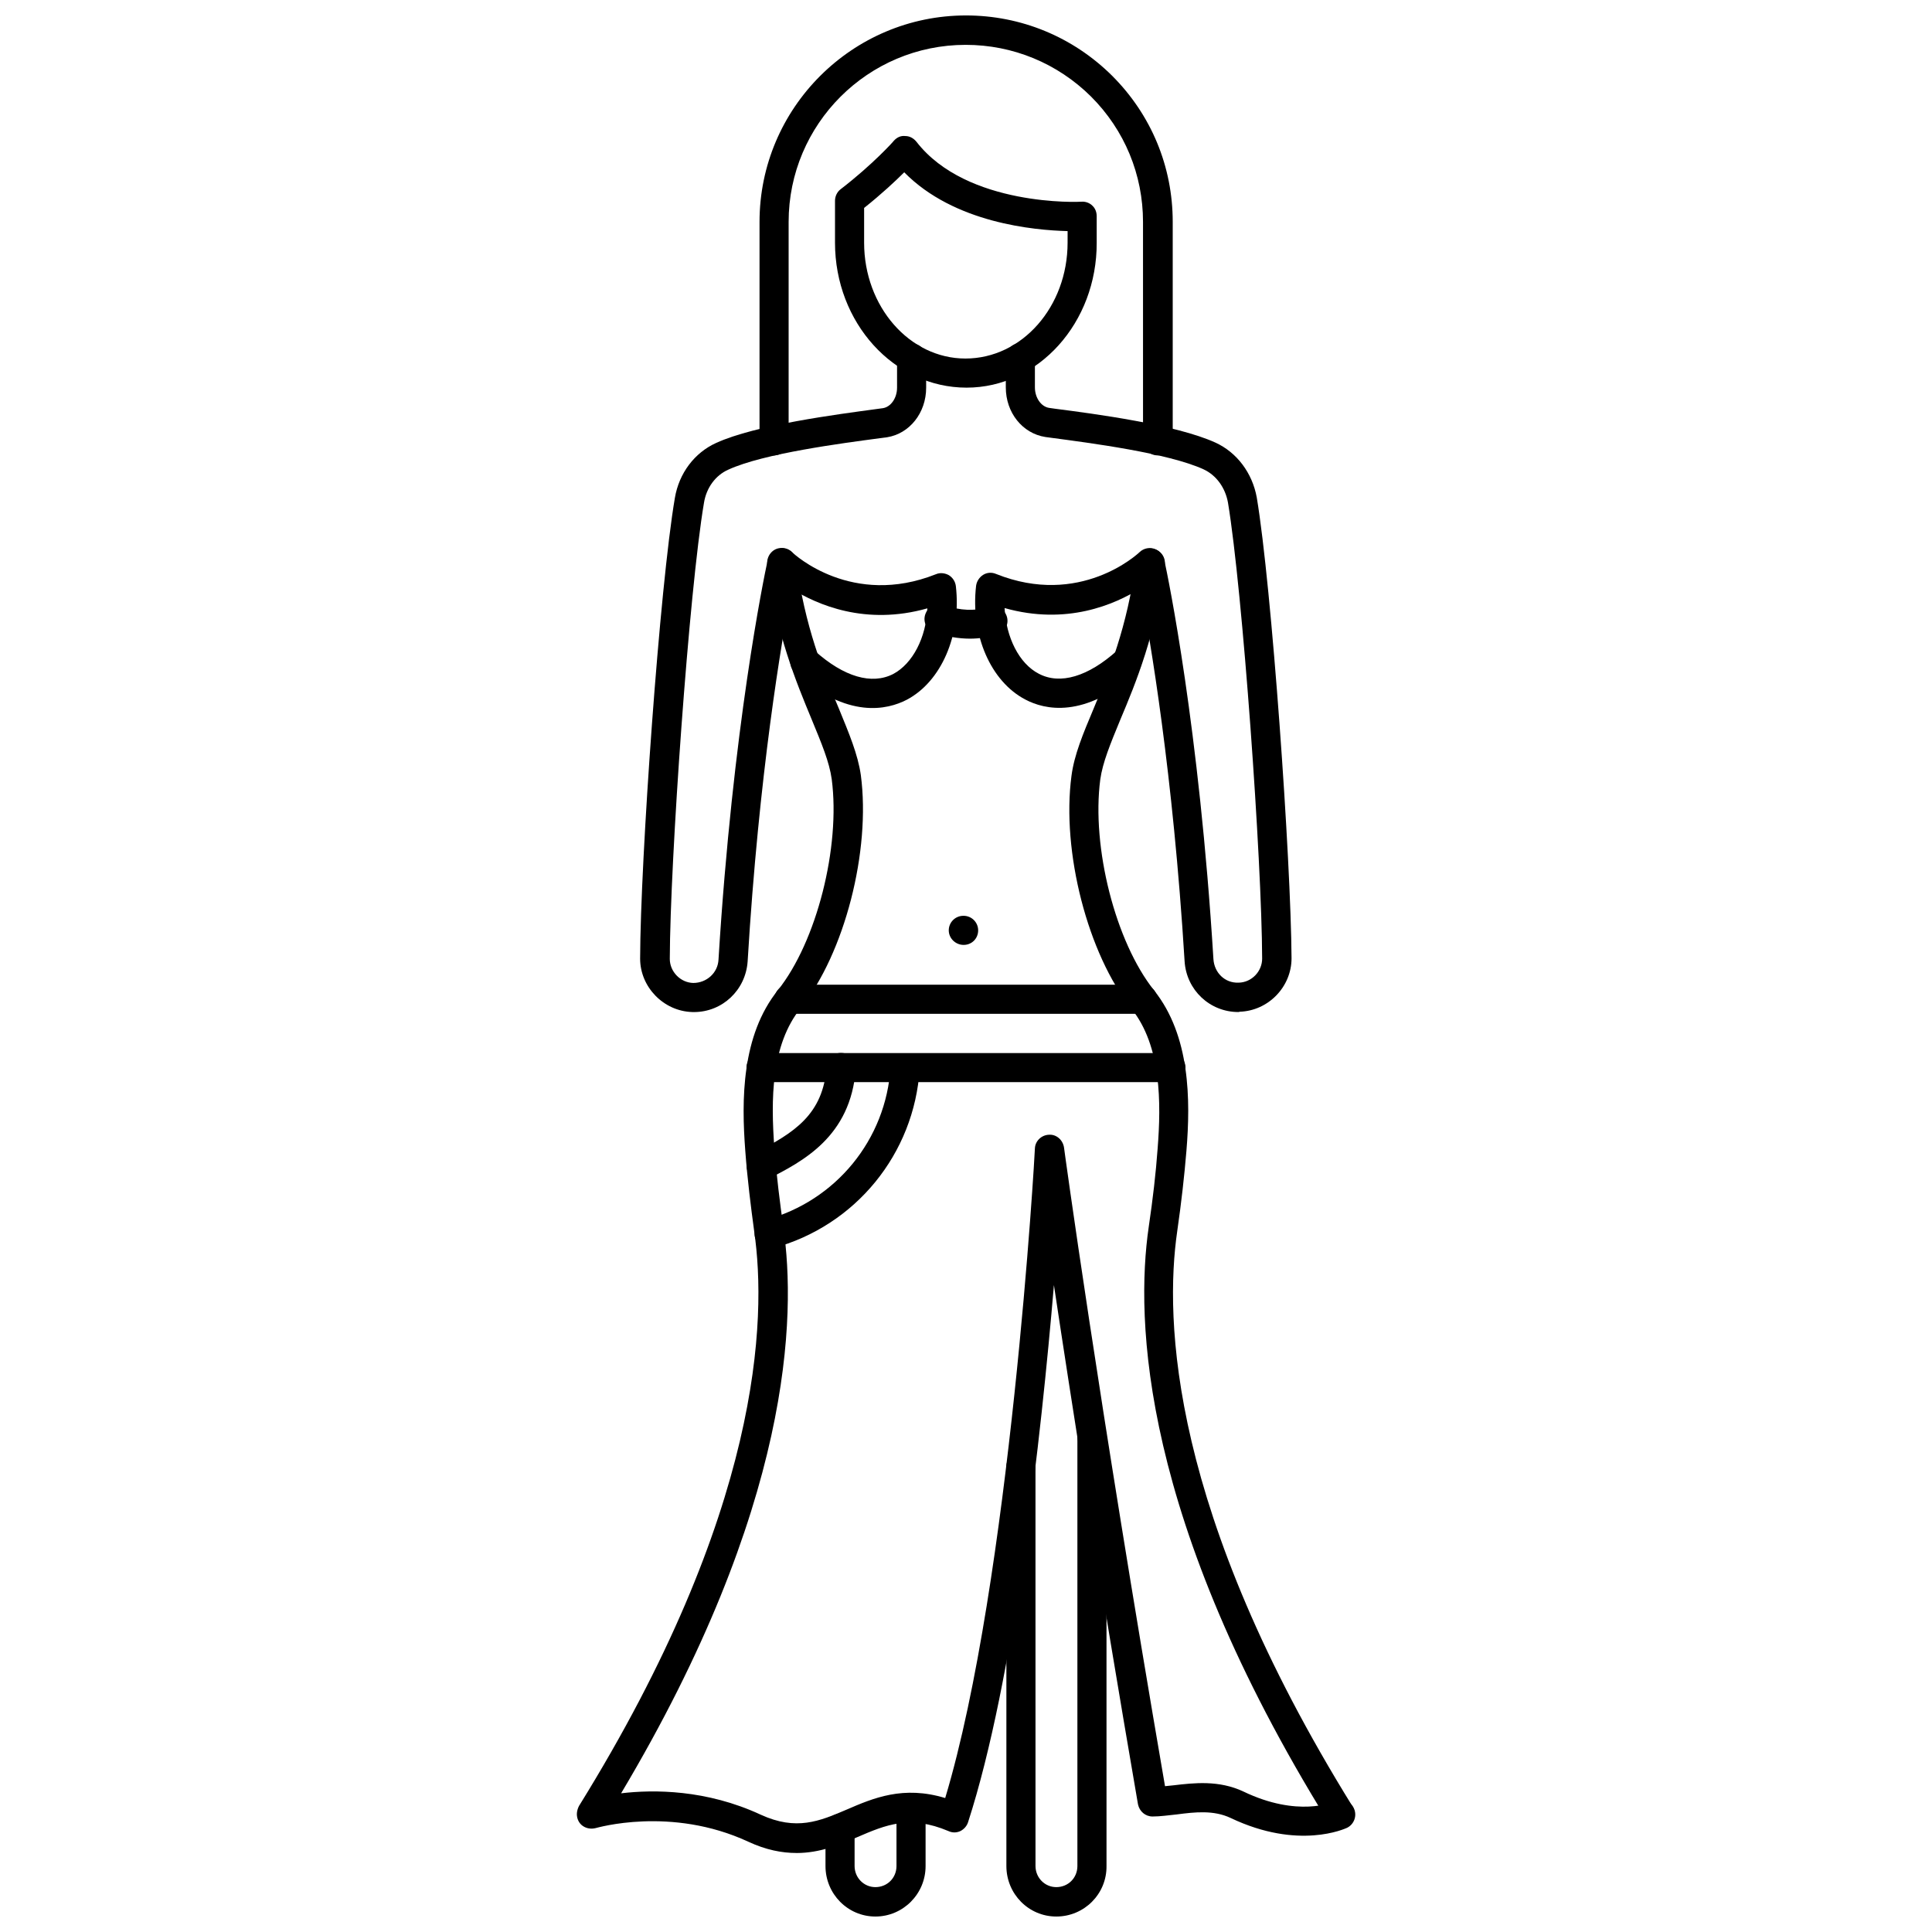 <?xml version="1.0" encoding="UTF-8"?>
<!-- Uploaded to: ICON Repo, www.svgrepo.com, Generator: ICON Repo Mixer Tools -->
<svg width="800px" height="800px" version="1.1" viewBox="144 144 512 512" xmlns="http://www.w3.org/2000/svg">
 <defs>
  <clipPath id="c">
   <path d="m345 148.09h110v116.91h-110z"/>
  </clipPath>
  <clipPath id="b">
   <path d="m410 520h28v131.9h-28z"/>
  </clipPath>
  <clipPath id="a">
   <path d="m362 619h28v32.902h-28z"/>
  </clipPath>
 </defs>
 <path d="m327.89 412.2h-0.473c-7.559-0.234-13.777-6.613-13.777-14.168 0.078-26.215 5.195-98.637 9.211-122.09 1.102-6.535 5.195-11.965 10.941-14.562 10.547-4.801 32.039-7.559 42.43-8.973l1.73-0.234c2.125-0.316 3.777-2.676 3.777-5.434v-7.871c0-2.125 1.73-3.856 3.856-3.856s3.856 1.73 3.856 3.856v7.871c0 6.691-4.41 12.203-10.391 13.145l-1.812 0.234c-9.996 1.34-30.781 4.016-40.227 8.344-3.387 1.496-5.824 4.801-6.453 8.816-3.938 23.145-8.973 94.859-9.055 120.84 0 3.387 2.832 6.297 6.219 6.375 3.543 0 6.535-2.676 6.691-6.219 3.777-61.48 12.043-101.31 12.988-105.64 0-0.156 0.078-0.316 0.156-0.473 0.316-1.102 1.102-2.047 2.203-2.519 1.418-0.629 3.07-0.316 4.172 0.707 0.629 0.629 15.902 14.641 38.102 5.824 1.102-0.473 2.363-0.316 3.387 0.234 1.023 0.629 1.73 1.652 1.891 2.914 1.496 12.91-3.856 25.348-13.066 30.148-5.039 2.598-15.586 5.195-29.52-7.164-1.574-1.418-1.73-3.856-0.316-5.512 1.418-1.574 3.856-1.73 5.512-0.316 7.715 6.926 15.113 9.055 20.781 6.141 5.195-2.754 8.738-9.684 9.055-17.398-16.375 4.644-29.207-0.945-35.977-5.195-2.598 13.539-8.66 48.887-11.652 98.793-0.539 7.566-6.68 13.391-14.238 13.391z"/>
 <path d="m472.18 412.2c-7.559 0-13.777-5.824-14.25-13.461-3.066-49.988-9.129-85.332-11.727-98.793-6.769 4.25-19.523 9.84-35.977 5.195 0.395 7.793 3.856 14.719 9.055 17.398 5.668 2.992 13.066 0.789 20.781-6.141 1.574-1.418 4.016-1.258 5.512 0.316 1.418 1.574 1.258 4.016-0.316 5.512-13.934 12.359-24.48 9.84-29.52 7.164-9.211-4.801-14.562-17.16-13.066-30.148 0.156-1.18 0.867-2.281 1.891-2.914 1.023-0.629 2.281-0.707 3.387-0.234 22.199 8.895 37.473-5.195 38.102-5.824 1.102-1.023 2.754-1.34 4.172-0.707 1.102 0.473 1.891 1.418 2.203 2.519 0.078 0.156 0.078 0.316 0.156 0.473 0.945 4.328 9.211 44.082 12.988 105.64 0.234 3.543 2.992 6.375 6.691 6.219 3.465-0.078 6.219-2.992 6.219-6.375-0.078-25.977-5.195-97.613-9.055-120.84-0.707-3.938-3.07-7.242-6.453-8.816-9.445-4.328-30.23-7.008-40.227-8.344l-1.73-0.234c-6.062-0.945-10.469-6.453-10.469-13.145v-7.871c0-2.125 1.73-3.856 3.856-3.856s3.856 1.73 3.856 3.856v7.871c0 2.754 1.652 5.117 3.777 5.434l1.652 0.234c10.391 1.34 31.883 4.172 42.43 8.973 5.668 2.598 9.762 8.031 10.941 14.562 3.938 23.457 9.055 95.883 9.211 122.09 0 7.559-6.141 13.934-13.777 14.168-0.074 0.07-0.152 0.07-0.312 0.07z"/>
 <path d="m499.27 628.6c-1.258 0-2.519-0.629-3.305-1.812-49.672-80.215-51.09-133.2-47.547-157.6 1.102-7.477 1.891-14.25 2.363-20.781 0.945-12.043 1.023-27.16-6.926-37.078-11.57-14.484-18.578-41.645-15.902-61.715 0.707-5.512 3.07-11.18 5.824-17.711 4.016-9.684 8.973-21.648 11.258-39.125 0.316-2.125 2.125-3.621 4.328-3.387 2.125 0.316 3.621 2.203 3.305 4.328-2.363 18.422-7.559 31.016-11.809 41.094-2.598 6.297-4.644 11.258-5.273 15.742-2.363 17.949 4.016 43.059 14.25 55.891 9.605 12.043 9.684 29.047 8.582 42.508-0.551 6.691-1.34 13.699-2.441 21.332-3.387 23.379-1.969 74.312 46.445 152.4 1.102 1.812 0.551 4.172-1.258 5.352-0.477 0.324-1.188 0.559-1.895 0.559z"/>
 <path d="m400.16 246.73c-19.285 0-34.875-17.238-34.875-38.414v-11.102c0-1.18 0.551-2.363 1.496-3.07 8.5-6.535 14.09-12.754 14.09-12.832 0.789-0.867 1.812-1.418 3.07-1.258 1.18 0 2.203 0.629 2.914 1.496 13.383 17.32 43.453 15.98 43.77 15.902 1.023-0.078 2.125 0.316 2.832 1.023 0.789 0.707 1.18 1.73 1.18 2.832v7.008c0.082 21.176-15.426 38.414-34.477 38.414zm-27.16-47.625v9.211c0 16.926 12.043 30.699 26.844 30.699 15.035 0 27.078-13.777 27.078-30.699l0.004-3.07c-8.895-0.234-30.07-2.125-43.297-15.586-2.281 2.281-5.984 5.746-10.629 9.445z"/>
 <g clip-path="url(#c)">
  <path d="m450.77 264.68c-2.125 0-3.856-1.73-3.856-3.856l-0.004-58.02c0-12.516-4.879-24.324-13.777-33.219-8.895-8.816-20.703-13.699-33.219-13.699-25.898 0-46.918 21.02-46.918 46.918v58.016c0 2.125-1.73 3.856-3.856 3.856s-3.856-1.73-3.856-3.856v-58.016c0-30.148 24.562-54.711 54.711-54.711 14.562 0 28.34 5.668 38.73 15.98 10.391 10.391 16.059 24.09 16.059 38.73v58.016c-0.078 2.125-1.812 3.859-4.016 3.859z"/>
 </g>
 <g clip-path="url(#b)">
  <path d="m423.93 651.9c-7.32 0-13.227-5.984-13.227-13.383v-105.88c0-2.125 1.73-3.856 3.856-3.856s3.856 1.73 3.856 3.856l0.004 105.88c0 3.07 2.441 5.59 5.512 5.59 3.148 0 5.59-2.441 5.59-5.59v-114.06c0-2.125 1.73-3.856 3.856-3.856s3.856 1.73 3.856 3.856l0.004 114.06c0.078 7.402-5.906 13.383-13.305 13.383z"/>
 </g>
 <g clip-path="url(#a)">
  <path d="m375.99 651.9c-7.32 0-13.227-5.984-13.227-13.383v-9.996c0-2.125 1.73-3.856 3.856-3.856s3.856 1.73 3.856 3.856v9.996c0 3.07 2.441 5.59 5.512 5.59 3.148 0 5.59-2.441 5.59-5.59v-15.43c0-2.125 1.73-3.856 3.856-3.856s3.856 1.73 3.856 3.856v15.43c0.008 7.402-5.977 13.383-13.297 13.383z"/>
 </g>
 <path d="m399.37 394.41c-2.125 0-3.938-1.73-3.938-3.856s1.73-3.856 3.856-3.856h0.078c2.125 0 3.856 1.73 3.856 3.856 0.008 2.121-1.645 3.856-3.852 3.856z"/>
 <path d="m401.02 313.25c-2.992 0-6.141-0.551-9.367-1.574-2.047-0.707-3.148-2.832-2.441-4.879 0.707-2.047 2.832-3.148 4.879-2.441 4.488 1.496 8.266 1.652 11.73 0.473 2.047-0.707 4.25 0.395 4.961 2.441 0.707 2.047-0.395 4.25-2.441 4.879-2.285 0.707-4.723 1.102-7.32 1.102z"/>
 <path d="m446.91 412.67h-93.832c-2.125 0-3.856-1.73-3.856-3.856s1.73-3.856 3.856-3.856h93.754c2.125 0 3.856 1.73 3.856 3.856 0.082 2.125-1.648 3.856-3.777 3.856z"/>
 <path d="m454.32 430.78h-108.64c-2.125 0-3.856-1.73-3.856-3.856s1.73-3.856 3.856-3.856h108.63c2.125 0 3.856 1.73 3.856 3.856 0.004 2.125-1.727 3.856-3.852 3.856z"/>
 <path d="m355.05 635.06c-3.777 0-8.031-0.789-12.754-2.992-20.547-9.523-40.227-3.621-40.383-3.621-1.18 0.316-2.441 0.156-3.465-0.551-1.023-0.707-1.574-1.891-1.574-3.148 0-0.707 0.234-1.496 0.551-2.125 48.414-78.09 49.828-129.02 46.445-152.32-0.867-6.375-1.812-13.855-2.363-21.332-1.023-13.461-1.023-30.543 8.66-42.586 10.234-12.832 16.609-37.863 14.25-55.891-0.629-4.566-2.676-9.445-5.273-15.742-4.172-10.078-9.445-22.672-11.809-41.172-0.234-2.125 1.258-4.094 3.305-4.328 2.125-0.316 4.094 1.18 4.328 3.305 2.281 17.477 7.242 29.52 11.336 39.203 2.676 6.535 5.039 12.121 5.824 17.633 2.676 20.152-4.328 47.23-15.902 61.715-7.949 9.84-7.949 24.324-7.008 37.156 0.551 7.242 1.496 14.641 2.363 20.859 3.465 23.617 2.363 74.074-42.98 150.12 8.66-1.023 22.594-1.023 37 5.668 9.445 4.328 15.586 1.73 22.75-1.34 7.086-3.07 15.035-6.453 26.137-3.07 17.238-57.309 23.773-170.98 23.773-172.16 0.078-1.969 1.73-3.543 3.699-3.621 1.969-0.156 3.699 1.34 4.016 3.387 0.078 0.629 8.895 65.496 26.766 169.25 0.707-0.078 1.496-0.156 2.281-0.234 5.352-0.629 11.965-1.418 18.5 1.652 14.406 6.926 23.773 2.832 24.168 2.598 1.969-0.867 4.25-0.078 5.117 1.891 0.867 1.891 0.078 4.172-1.812 5.117-0.551 0.234-12.832 5.984-30.859-2.598-4.488-2.125-9.445-1.574-14.25-0.945-2.281 0.234-4.41 0.551-6.453 0.551-1.891 0-3.465-1.34-3.856-3.227-10.391-60.301-17.789-107.77-22.277-137.6-3.387 40.07-10.469 104.38-22.75 142.33-0.316 1.023-1.102 1.891-2.047 2.363-1.023 0.473-2.125 0.473-3.148 0-10.234-4.328-16.609-1.652-24.09 1.574-4.723 2.031-9.918 4.238-16.215 4.238z"/>
 <path d="m345.76 456.91c-1.418 0-2.754-0.789-3.465-2.125-0.945-1.891-0.234-4.25 1.652-5.195 10.629-5.434 18.184-10.234 19.129-22.984 0.156-2.125 1.969-3.777 4.172-3.543 2.125 0.156 3.699 2.047 3.543 4.172-1.34 18.027-14.09 24.562-23.379 29.285-0.473 0.23-1.102 0.391-1.652 0.391z"/>
 <path d="m347.89 474.86c-1.73 0-3.305-1.102-3.777-2.832-0.551-2.047 0.629-4.172 2.754-4.723 18.656-5.039 31.961-21.332 33.141-40.539 0.156-2.125 1.812-3.699 4.094-3.621 2.125 0.156 3.777 1.969 3.621 4.094-1.418 22.516-17.004 41.645-38.887 47.547-0.316-0.008-0.633 0.074-0.945 0.074z"/>
</svg>